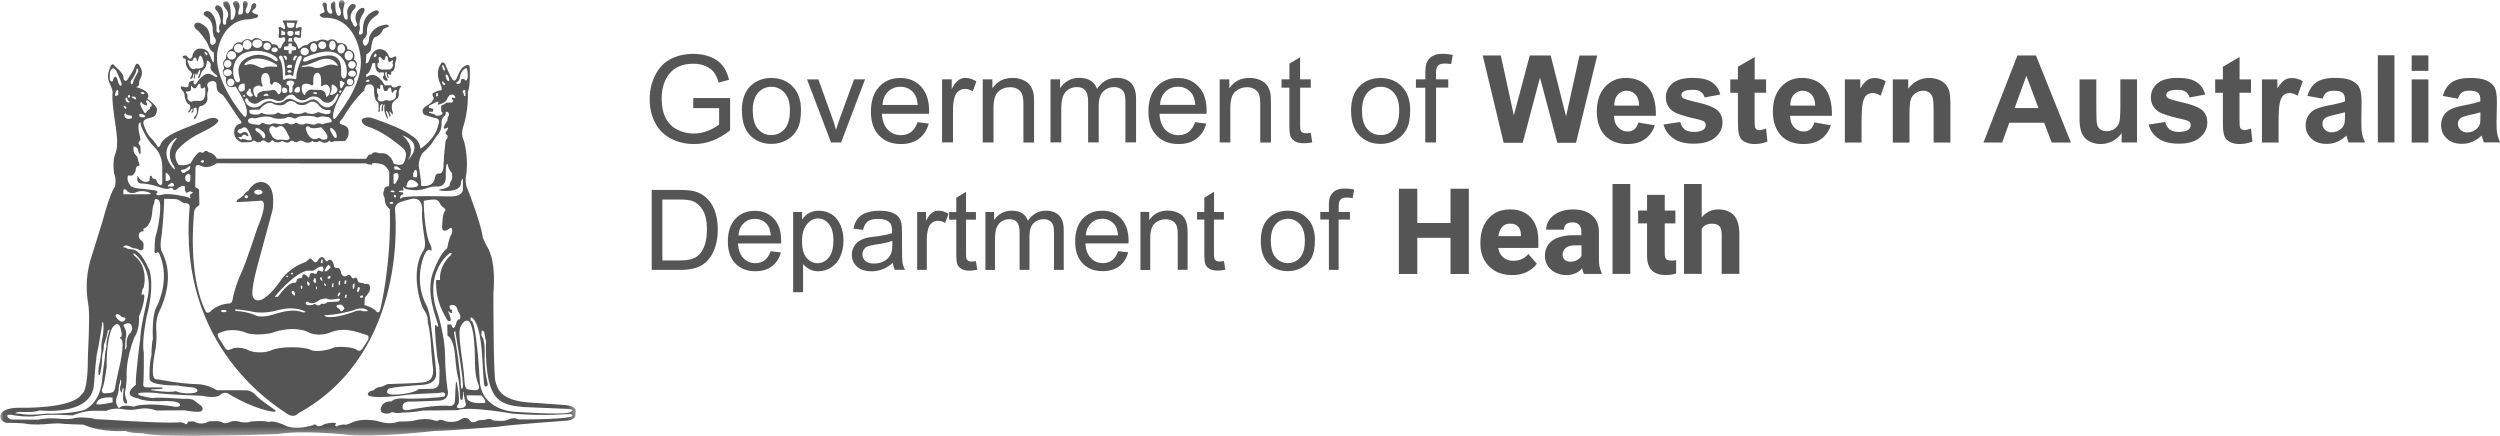 <?xml version="1.0" encoding="UTF-8"?>
<svg id="Layer_2" data-name="Layer 2" xmlns="http://www.w3.org/2000/svg" xmlns:xlink="http://www.w3.org/1999/xlink" viewBox="0 0 354.6 61.83">
  <defs>
    <style>
      .cls-1 {
        mask: url(#mask);
      }

      .cls-2, .cls-3 {
        fill-rule: evenodd;
      }

      .cls-2, .cls-3, .cls-4 {
        stroke-width: 0px;
      }

      .cls-2, .cls-4 {
        fill: #555;
      }

      .cls-3 {
        fill: #fff;
      }

      .cls-5 {
        mask: url(#mask-1);
      }
    </style>
    <mask id="mask" x=".06" y="0" width="81.61" height="61.71" maskUnits="userSpaceOnUse">
      <g id="b">
        <path id="a" class="cls-3" d="m.06,61.71h81.61V.04H.06v61.67Z"/>
      </g>
    </mask>
    <mask id="mask-1" x="0" y=".04" width="81.67" height="61.79" maskUnits="userSpaceOnUse">
      <g id="b-2" data-name="b">
        <path id="a-2" data-name="a" class="cls-3" d="m.06,61.71h81.61V.04H.06v61.67Z"/>
      </g>
    </mask>
  </defs>
  <g id="Health">
    <g>
      <g>
        <g class="cls-1">
          <path class="cls-2" d="m26.54,12.96c.31-.02.55.08.54-.46-.02-.54.06-.28.11-.28,0,0,.44.69.77.02.33-.67.51-.28.49-.02,0,.28.11.42.33.29.24-.14.33-.24.33.1s.18,1.76-.84,1.71c-1.02-.07-.98.08-.98.08,0,0-.44.22-.73-.5,0,0,.16-.45-.13-.67,0,0-.2-.24.11-.27Zm2.64-5.23s-.41-.46-.03-.38c0,0,.33.18.26.41-.08.24-.24-.03-.24-.03h.02Zm-1.41,1.98c-.81.41-1.04-.73-1.04-.73,0,0-.37-.6.11-.39.49.21.54-.13.54-.13.27-.71.52-.02.52-.02,0,0,.03.7.26-.15.24-.85.63-.16.73.73s-1.11.68-1.11.68h0Zm7.33,8.6s.69,1.19.59,1.44c0,0,.11.21-.57.14,0,0-.62-.28-.81-.16,0,0-.13.2-.23-.03,0,0-.55-.21-.08-.28,0,0,.22.11.33-.12,0,0,.24-.38.53-.13,0,0,.46.38.34-.06,0,0-.13-.41-.49-.38,0,0-.28-.02-.41.15,0,0-.24.2-.59-.15,0,0-.13-.37.57-.5,0,0,.45-.46.81.1Zm-.27-4.28c.19-.34.41.2.41.2,0,0,.68.88,1.52.27.85-.63,1.69-.59,2.32-.28.63.3,1.17-.11,1.26-.21.1-.1.94-1.19,1.65-.16,0,0,.85.83,1.81.02,0,0,1.02-.65,1.95.46,0,0,.89.69,1.58-.23l.49-.76s.26-.21.16.23-1.07,2.7-2.67,1.09c0,0-.49-.88-1.41-.44s-1.3.46-2.03.06-1.15-.34-1.54.04c-.41.38-1.33.34-1.71.11-.35-.23-1.19.06-1.45.34-.24.29-1.14.87-2.1.08,0,0-.46-.49-.27-.85l.02.02Zm-.24-.31c-.26-.08.04-.33.04-.33.12.16.24.41-.03.33h0Zm-.73-.98c-.24-.57.41-1.03.84-.85l.03.85s-.61.57-.86,0h0Zm-.33-1.11c-.65-.54-.91-3.45,1.32-4.19,2.22-.73,4.42.45,4.52.98.1.5-.42.16-.42.16,0,0-1.54-1.34-3.5-.57-1.95.76-1.71,2.18-1.46,3.02s-.45.61-.45.61h0Zm-.8.61c-.28,0-.51-.24-.51-.55s.22-.54.5-.54.52.24.52.54-.24.55-.52.55h0Zm-1.03-1.93c0-.27.26-.49.59-.49s.59.22.59.49-.27.49-.59.49-.59-.23-.59-.49h0Zm.08-1.26c0-.3.23-.54.52-.54s.52.24.52.54-.24.54-.53.54c-.3,0-.54-.24-.54-.54h.02Zm1.06-1.8c.36,0,.65.27.65.6s-.29.6-.65.6c-.33,0-.62-.27-.62-.6s.28-.6.62-.6Zm.98-1.04c.36,0,.65.28.65.63s-.29.63-.65.63-.63-.28-.63-.63.29-.63.65-.63h-.02Zm1.24-.54c.35,0,.63.31.63.68s-.28.68-.63.68-.63-.29-.63-.67.28-.68.63-.68h0Zm1.44-.08c.39,0,.71.27.71.6s-.33.6-.71.6-.71-.26-.71-.59.33-.6.71-.6h0Zm1.38.46c.29,0,.53.24.53.52,0,.29-.24.52-.53.52s-.53-.23-.53-.52.24-.52.53-.52Zm1.09.68c.24,0,.43.15.43.33,0,.2-.2.34-.44.34s-.46-.15-.46-.33c0-.2.2-.34.45-.34h.02Zm-3.94,2.44s-.49.22-.31-.11c0,0,1.06-1.59,3.98-.2,0,0,1.58.79-.19.57,0,0-.71-.03-1.03.15-.33.16-.61-.02-.86-.14-.24-.11-.88-.49-1.59-.27h0Zm.75,4.17c.28.24-.24.5-.46.31-.21-.2-.65-.29-.08-.86,0,0,.11-.43.33-.11,0,0-.07.41.22.65h0Zm2.28.24l-.63.02c-.2-.13.31-.41.51-.27.22.14.12.24.12.24h0Zm1.76-1.54c.15.16.12.93-.05,1.14-.16.2-.23.28-.38.06-.15-.22-.36-.6-.85-.46-.49.13-1.06.11-1.06.11,0,0-.98.11-.98.65s-.39.02-.39.02c0,0-.5-.98.13-1.3.63-.31.83.03.83.03,0,0,.36.04.07-.43,0,0-.38-1.3.42-1.49.81-.2.73,1.37.73,1.37,0,0,.2.57.43.08s.93.05,1.08.23h0Zm.91.96s-.06.16-.38.19c0,0-.34.08-.34-.36s.24-.42.24-.42c0,0,.63.02.49.59h0Zm.76-.65c.03.16-.02.68-.02.68,0,0-.34.3-.44.02-.08-.29,0-.69,0-.69,0,0-.08-.33-.3-.34-.21-.02-.02-.45-.02-.45,0,0,.52-.33.91-.02,0,0,.23.11.08.38-.16.27-.24.23-.2.41h-.02Zm1.06.3c0,.37-.11.52-.41.49-.31-.04-.49-.11-.35-.43,0,0,.1-.2.31-.33.21-.14.44-.11.44.26h0Zm-2.96-4.63s.16-.27.41-.06c.23.21.51,1.67.44,2.52,0,0-.04.35.27.2,0,0,.45-.24.7.05,0,0,.16.16.19-.08.03-.22.37-2.36.78-2.64,0,0,.52-.39.41.26,0,0-.83,1.9-.75,2.68,0,0,.05.24-.16.27,0,0-1.22-.2-1.38.02,0,0-.24.21-.34-.02-.08-.23.07-2.22-.55-2.93,0,0-.08-.2,0-.28h0Zm.81-.12s.41.08.28.52c0,0-.15.28-.23-.08,0,0-.08-.14-.16-.2,0,0-.2-.27.12-.24h0Zm.89,2.36c-.16.1-.42.02-.46-.03-.03-.06-.19-.14.04-.24.23-.12.38,0,.38,0,0,0,.19.19.03.28h0Zm-.35-.63s-.54-.02-.02-.42l.36-.02s.11.02.13.12c.02.08-.02.3-.02.3l-.42.02h-.02Zm-.65-3.01l.63-.07v-.36l.44-.04.05.37.55.16.04.41-.63.08-.02.44h-.41v-.49l-.65-.05v-.46h0Zm1.2-.72h-.63l.11-.49h.41l.11.49Zm-.12-.81h-.38l-.21-.2-.02-.33.19-.16h.51l.16.2v.23l-.24.27h0Zm-.61-1.87l1,.02v.45l-.2.24-.6.03-.25-.27-.03-.49h.1v.02Zm1.28,4.93c-.14,0-.16.34-.16.34-.3.24-.3-.08-.3-.08.02-.47.41-.53.41-.53.28.1.05.27.05.27h0Zm1.17-1.38c.33,0,.59.24.59.54s-.26.54-.59.54-.59-.24-.59-.54.26-.54.59-.54h0Zm1.28-.67c.27,0,.49.28.49.63s-.22.63-.49.63-.49-.27-.49-.62.21-.63.49-.63h0Zm.46,7.23l-.51-.05c-.08-.28.39-.23.46-.16.08.08.06.2.06.2h0Zm-1-.62s-.6.3-.65.65c-.03.34-.37-.18-.37-.18,0,0-.69-1.67.94-1.24,0,0,.49.37.57-.02v-.33s-.11-1.07.46-1.24c.57-.16.67.68.65,1.33-.02.65-.04.65.37.38.41-.24.98.22.89.87-.08.65-.45.79-.45.79,0,0-.12.08-.16-.3-.04-.38-.39-.62-.63-.65l-1.63-.06h0Zm3.56-3.47c-.67-.24-1.42.13-1.48.15-.06.03-1.03.43-1.57.16s-1.28,0-1.54-.06c-.28-.06-.05-.16-.05-.16.46.03,1.98-.62,1.98-.62,2.19-1.06,2.97.42,2.97.42,0,0,.36.33-.31.11Zm-.49,3.11s-.07-.67.5-.18c.57.5.31.81.08,1.02-.23.21-1,.54-.73,0,.27-.54.14-.84.14-.84h0Zm.87-4.68c1.58,1.03,1.37,2.93,1.17,3.27-.2.35-.57.21-.65-.23-.11-.44.29-2.03-.87-2.67-1.17-.63-3.98.62-3.98.62,0,0-.93.34-.43-.45,0,0,3.19-1.59,4.76-.55h0Zm-2.19-1.79c.33,0,.57.24.57.54s-.24.54-.57.54c-.3,0-.55-.24-.55-.54s.24-.54.57-.54h-.02Zm1.46-.1c.24,0,.46.3.46.65,0,.37-.21.67-.47.67s-.46-.29-.46-.65.2-.67.46-.67h0Zm1.25.49c.29,0,.53.29.53.65s-.24.67-.54.67-.54-.3-.54-.65c0-.37.24-.67.53-.67h.02Zm1.06.95c.33,0,.59.31.59.68s-.26.67-.59.67-.59-.3-.59-.67.26-.69.59-.69v.02Zm.98,1.98c0,.29-.24.53-.53.53s-.53-.24-.53-.53.24-.53.53-.53.53.24.53.53Zm.05,1.25c0,.24-.24.43-.55.43s-.55-.19-.55-.43.24-.44.55-.44.55.2.55.44Zm-.85,1.63c-.24,0-.46-.2-.46-.46s.2-.45.46-.45.46.21.46.46-.22.46-.47.46h0Zm-.99.08c-.24.67-.42.2-.42.2l-.04-.73c.14-.36.44-.02.44-.02.52.08.02.54.02.54h0Zm-.41,1.01c-.06.02-.11.06-.13-.16-.02-.24.28-.18.28-.18.11.3-.11.33-.16.34h0Zm-.49,6.11c.07.37-.24.33-.39.14-.16-.2-.5-.85-.5-.85,0,0-.19-.7.28-.33.49.39.57.68.62,1.04h0Zm-12.35-3.7l1.4-.04s1.06-1.46,2.07-.75c0,0,1.09.41,1.63-.11.54-.51,1.11-.44,1.61.06,0,0,.81.47,1.61-.12.81-.59,1.42.23,1.42.23,0,0,.49.77,1.32.77,0,0,.6-.2.39.37,0,0-.11.42-1.38.03,0,0-.27-.23-.63,0-.37.24-1.28.1-1.38-.03-.08-.14-.38-.06-.55.06-.16.11-1.09.19-1.4,0-.31-.2-.45,0-.54.04-.1.03-.89.28-1.38-.07,0,0-.16-.15-.38.07-.21.2-1.58.23-1.95-.02,0,0-.16-.16-.39.06-.24.2-1.27.15-1.42-.07-.16-.21-.04-.49-.04-.49v.02Zm10.83,1.87s-.55.24-.65.15c-.1-.08-.54-.2-.78,0-.24.18-.77,0-.77,0,0,0-.65-.16-.87,0-.24.14-.79,0-.79,0,0,0-.33-.3-.57-.11-.24.19-.7.16-.76.1-.06-.08-.41-.24-.76-.05-.37.19-.91.02-.91.02,0,0-.55-.16-.85.02-.28.18-.93,0-.96-.03-.02-.04-.36-.24-.57,0-.21.24-.2.16-1.02.08-.81-.08-.81-.45-.81-.45.02-.54.73-.45.73-.45.03.11.57.02.63-.02.06-.03,1.32-.38,2.11-.03.78.34,1.85.08,1.85.08.41-.35,1.11-.02,1.11-.02.24.21.57-.08.57-.08.52-.38,2.58-.19,2.6-.08.05.12.37.07.37.07.63-.27,1.11-.06,1.11-.06l.41.03c.81.65.13.75.13.75l-.55.08h-.02Zm.16,2.19c0,.2-.79.21-.87.08-.08-.14-.38-.21-.41-.12-.02.1-.33.12-.33.12-.99.16-1.34-1.22-1.34-1.22-.27-.6.27-.73.52-.43.24.28,1.59-.02,1.59-.02,1.19,1.25.84,1.41.84,1.59h0Zm-5.64.24s-.98-.15-1.34-.03c0,0-.71-.07-.96-.81,0,0-.57-.65-.04-1.09,0,0,.24-.18.49.03.26.21.43.06.43.06,0,0,.49-.38.87,0,.38.39.71,1.19.71,1.19,0,0,.42.49-.16.63v.02Zm-3.58-.5c-.36-.57-.89-.81-.89-.81,0,0-.34-.67.49-.29,0,0,.89.47.85,1.06,0,0-.11.62-.46.06h0Zm3.21-14.44l-.5.05.02-.7.54.27-.04.38h0Zm1.44-.44l.67-.16-.02.68-.65-.14v-.38Zm10.57,6.91s.19.28-.57.16c0,0,.39-.49.57-.16Zm.65-3.55c.08-.16.21-.39.33-.16,0,0,.16.28-.27.41,0,0-.16-.1-.06-.24Zm.54,1.07c.13,0,.16-.08.16-.16,0-.11-.05-.41-.05-.41,0-.65.49,0,.49,0,.37.41.43-.08.43-.08.06-.49.28-.33.28-.33.14.11.14.57.14.57.08.46.42.16.42.16.34-.33.28.08.28.08-.16.18,0,.37,0,.37.02.59-.44.72-.44.72l-1.15.02c-.84-.16-.57-.93-.57-.93h0Zm.16,3.68s.2.19.18-.31c-.02-.49.35-.27.38-.1.04.16.06.71.31.71s.38-.06.44-.28c.06-.23.39-.38.44.08.08.46.08.63.3.28.21-.35.61-.27.46-.02,0,0-.14.28-.1.73,0,0-.04.53-.98.59,0,0-.5-.21-.81.06,0,0-.86.24-.81-.51,0,0,.28-.3-.05-.63,0,0-.16-1.07.24-.61h0Zm-27.51,1.26c.06.45.42.86.42.86,0,0,.31.08.33.34.02.24-.1.54-.23.67-.14.14-.1.2.02.2s.24-.16.29-.33c.03-.16.23-.2.23-.2,0,0,.08.21-.08.37-.15.15-.03.22-.03.22.33-.11.24-.41.28-.59.05-.19.41-.13.41-.13,0,0,.02.13.04.59.02.46-.41.68-.41.85s0,.21.18.08c.2-.14.46-.89.46-1.22s.21-.51.21-.51c1.07-.16,1.07-1.06,1.07-1.06,0,0-.1-.61.03-.96.14-.34.08-.51-.02-.75-.1-.23,0-.42,0-.42.2-.46,1.32-.65,1.28.27-.04.93.55,1.1.86,1.32.31.23,2.17,3.25,2.52,3.61.34.36-.04.49-.04.49-.85.11-.85,1.14-.85,1.14,0,1.22,1.08,1.48,1.08,1.48l1.34-.04s.31-.35.57-.14c.41.33.81.08.81.08,0,0,.28-.38.69-.02.41.37.76-.02.76-.02,0,0,.08-.33.37-.02.28.3.92.11,1,.06s.23-.16.41-.02c.16.14.65.27.88.02.23-.24.49-.08.49-.08,0,0,.37.33.68.06.3-.27.71-.03.71-.03.63.41,1.14.08,1.14.08,0,0,.11-.24.26-.07.16.16.63.16.75.02s.34,0,.34,0c.72.42,1.11-.02,1.11-.02.08-.16.16-.04.16-.04.33.29.59.02.59.02l1.57-.02s.49-.38.54-1.14c.02-.78-.33-1.02-1.01-1.22-.67-.19.1-.79.1-.79,1.67-2.87,3.14-4.04,3.14-4.04,0,0-.03-.81.62-.86.65-.04.73.54.73.54.02,2.3.61,1.72.65,2.22.03.49.02.73-.02.99-.04.27.23.14.2,0-.02-.13.02-.31.02-.57,0-.28.49-.57.38-.33-.11.23-.14.41-.14.8s.2.04.2.04v-.59c.16-.44.24-.16.24-.16-.08.11-.08.57-.02.95.08.37.31.85.31.85.1.16.16.15.16.15.07-.16-.22-.81-.22-.81-.15-.43.07-.26.07-.26.27.2.35.73.35.73.33.12.1-.37.1-.37-.26-.71.14-.16.14-.16.16.35.22.26.22.26.1-.16-.03-.5-.03-.5-.2-.73.03-1.06.03-1.14,0-.11.57-.57.57-.57,0,0,.33-.15.3-.61-.04-.46.13-.85.13-.85.54-.63-.21-.38-.21-.38-.71.55-1-.1-1-.1l-.89.02c-1.41-2.46-2.64-1.12-2.64-1.12v-.46c.59-.1.86-1.5.86-1.5.26-.22.43,0,.43,0-.06,1.2.62,1.28.62,1.28,0,0,.59-.14.6.02.02.15.04.3-.1.53-.13.24.16.57.42.59.27.02.27-.13.11-.33-.15-.19-.23-.46-.27-.65-.03-.19.27-.41.24-.16-.05.22.05.57.14.68.1.11.14.13.14-.02,0-.16-.12-.35-.12-.35-.04-.16.16-.11.16-.11.14.23.2.1.2.1.16,0,.11-.43.11-.43.57-.08.54-.94.54-.94,0,0,0-.28.15-.75.16-.46-.08-.59-.33-.41-.26.18-.54.2-.65-.05-.1-.26-.43-1.1-1.38-1.06-.94.06-1.27,1.08-1.46,1.59-.16.51-.47.41-.47.41l.08-1.25c.59-.36.68-.69.68-.87s.18-1.53.62-1.61c.43-.08,1.02-.76,1.02-.98,0-.2.81-.46.81-.46,0,0,.33-.52-.94-.19-1.25.33-1.82,1.41-1.82,1.97s-.33.84-.51.91c-.18.08-.61-.61-.18-.99.45-.38.42-.95.42-.95-.11-1.56,1.17-2.24,1.43-2.42.24-.18.24-.41.24-.41-.11-.41-.55-.21-.55-.21-1.92.73-1.71,2.7-1.71,3.06s-.77.57-.54-.06c.24-.61.06-.87.06-.87-.08-.99.63-1.87.63-1.87.33-.86-.36-.63-.36-.63-.98.51-.92,1.56-.72,1.97s.11.44.11.44c-.33.65-.63-.24-.63-.24-.81-1.2.31-2.11.31-2.11.41-.65-.3-.65-.3-.65-.5.05-.92.87-.76,1.5.15.65-.06.72-.06.72,0,0-.33.18-.49-.61-.16-.8.13-1.54.13-1.54.08-.81-.54-.6-.54-.6-.44.28-.16,1.07-.16,1.07.16.23.21.51.21.72s-.19.67-.52.31c-.33-.36-.28-1.51-.28-1.51,0,0,.02-.76-.44-.28s-.02,1.19-.02,1.19c0,0,.18.53-.28.41-.46-.13-.46-.81-.46-.81.13-.85-.38-.77-.38-.77-.5.15-.05.76-.05.76-.02.22.05.3.05.3.24.38-.28.46-.28.46-.87.28.16.65.16.65,4.51-.21,5.18,4.96,5.18,4.96.89,3.85-2.52,7.92-3.2,8.97-.69,1.04-.61-.11-.61-.11.18-1.76,1.87-4.09,1.87-4.09,1.46.08,1.14-.87,1.14-.87-.08-.31.14-.46.14-.46.57-.51.02-1.22.02-1.22.59-.81-.2-1.26-.2-1.26.41-1.4-.94-1.45-.94-1.45.02-1.07-1.38-.87-1.38-.87-.41-.72-1.06-.57-1.24-.41s-.36,0-.36,0c-.92-.31-1.3.18-1.3.18-.8-.26-1.41.51-1.41.51-.46-.08-.84.28-.84.28,0,0-.43.49-.49.05-.05-.43-.54-.94-.54-.94-.24-.69.45-.49.45-.49,0,0,.54.28.54-.15s.11-1.22.11-1.22c-.2-.16-.57-.06-.65.04-.11.11-.19,0-.19,0-.03-.45.24-.96.24-.96l-.02-.11h-2.07v.15c.2.28.33.69.33.92,0,.24-.22.14-.22.14-.62-.51-.72-.16-.72-.16,0,0,.16.41.02,1.03-.12.61.44.36.44.36.67-.31.46.51.46.51-.37.28-.55.89-.55.89-.2.28-.36.03-.36.03-.18-.65-.93-.46-.93-.46-.33-.76-1.32-.46-1.32-.46-.84-.89-1.42-.23-1.42-.23-.18.21-.36.02-.36.02-.68-.36-1.22.41-1.22.41-1.1-.28-1.28.85-1.28.85-1.06.33-.92,1.43-.92,1.43-.54.38-.44.81-.31,1.14.13.34-.06.39-.06.39-.33.67.41,1.15.41,1.15-.12.33-.02.76-.02.76.24.94,1.32.49,1.32.49,1.84,2.8,1.61,3.68,1.61,3.68,0,1.14-.57.38-.57.38,0,0-4.57-5.28-3.5-9.51,1.07-4.23,4.23-4.06,4.23-4.06.35.04.93-.19,1.14-.21.21-.02.62-.44-.1-.57-.7-.14-.33-.57-.33-.57.47-.16.47-.65.47-.65-.14-.63-.73-.16-.71.14.02.33-.28.91-.47,1.02-.2.11-.5-.28-.24-.73.24-.44.33-1.01-.15-1.06-.46-.03-.28.65-.3,1.3-.02.68-.14.57-.5.65s-.13-.62-.02-.98c.11-.37-.16-1.06-.59-.95-.44.11-.37.41-.11.92.24.51.16.95-.06,1.43-.22.47-.54.34-.49.19.06-.16,0-1.11-.02-1.34-.02-.23-.13-1.37-.81-1.14-.65.24.33,1.3.33,1.3.22.41.2.78,0,1.06-.18.29-.14.85-.14.85-.57.41-.46-.57-.46-.57.24-2.03-.62-2.11-.86-2.08-.24.04-.35.54-.06.71.28.18.81,1.46.51,1.95-.3.5-.02,1.04-.02,1.04-.19.45-.47-.02-.47-.02.1-2.23-1.02-3.17-1.63-2.78-.62.41.36.81.36.81.75.61.73,1.59.73,1.59-.02.67.16,1.14.16,1.14.43.41.24.88.24.88-.57.73-.77-.06-.77-.06.08-1.67-.57-2.16-.57-2.16,0,0-1.01-1-1.53-.52-.52.49.42,1.04.42,1.04,0,0,1.2,1.32,1.44,2.1.24.76.77.98.77.98v1.07c.02.96-.46-.49-.59-.75-.14-.24-.29-.88-1.32-.89-1.04-.02-1.14,1.12-1.14,1.12,0,0-.21.62-.59.16-.38-.46-.46-.29-.46-.29-.65.08-.13.46-.13.46,0,0,.3-.24.24.39-.06.63.46,1.24.46,1.24,0,0,.24.13.35.33.12.2.07.37-.03.54-.11.16-.26.37,0,.33.24-.04.26-.31.28-.52.02-.22.2-.24.16-.14,0,.1-.05.23-.07.44s.16.29.13.21c-.02-.08.08-.59.08-.59,0,0,.16-.41.16-.08s.16.1.16,0c0-.08.38-.93.37-.44-.02.5-.16.46-.24.77-.11.31-.11.37.08.24.16-.15.28-.63.28-.63.05-.15.08-.3.41-.61s.45-.92.42-1.14c-.02-.24.75.22.52.73-.23.52.89,1.28.89,1.28,0,0,.35.62-.7-.08-1.06-.68-2.17,1.18-2.17,1.18-.37.53-.46-.16-.44-.2,0-.04.33-.23-.24-.11-.55.12-.41.41-.46.67-.06.27-.31.29-.81.14-.53-.16-.24.42,0,.63.22.21.24.49.29.93h-.02Z"/>
        </g>
        <g class="cls-5">
          <path class="cls-2" d="m80.77,58.5c-1.1.41-7.97-.11-7.97-.11,0,0-4.61-.24-4.76-4.53,0,0-.46-8.82-1.3-8.37l.02-.47s1.38-.16,1.68,6.34c0,0,.16,2.99.26,3.27.1.28.46.26.49-.11l-.21-1.02c-.2-1.06-.28-2.21-.24-3.02.02-.81.07-2.28-.47-2.89l.06-.69s.35-.12.41.51c.04.65.2.87.2.87,0,0-.2,4.1.61,6.5.81,2.4,2.4,2.76,4.77,2.96l6.26.26s1.28.08.19.49h.02Zm.13.63c-1.68.41-7.36.36-7.36.36-.65-.38-1.43,0-1.43,0-.49.38-2.24.13-2.24.13-.31-.41-1.06-.08-1.06-.08l-.98.08s-.81.62-1.22-.02c-.39-.63-1.19-.16-1.19-.16-.8.63-2.16.33-2.16.33,0,0-.81-.36-.98-.18-.16.16-.57.08-.57.08-1.25-.49-2.86-.05-2.86-.05-.44.21-2.23.16-2.23.16-1.46.57-3.02-.05-3.02-.05-2.38-.51-3.7.2-3.78.24-.08.03-.63.33-.91.26-.29-.08-.89.13-.89.13-.41.29-.49-.06-.49-.06.31-.44-.1-.3-.1-.3-.16-.16-1.41.15-1.41.15-.63.45-1.07.27-1.07.27-.24-.41-.54-.12-.54-.12-2.28.72-3.66.18-3.66.18-2.11-1.02-2.6-.62-2.6-.62-.68-.26-2.6-.07-2.6-.07-.37.23-1.38.08-1.38.08-.69-.26-1.32-.11-1.32-.11-.93.47-1.3.16-1.3.16-.36-.3-1.91-.15-1.91-.15-1.22.68-2.11,0-2.11,0l-.89.02c-.04.42-.28.38-.28.38-.18-.16-.67-.28-.67-.28-1.59.19-7.92-.2-7.92-.2-1.2-.1-4.25-.24-4.25-.24-.57-.22-2.34-.33-2.97-.14-.63.2-1.69.11-1.69.11-2.29-.24-3.46.11-3.46.11l-3.8-.03c-.67-.22-.57-.61-.57-.61,0,0,.38-.16.87,0,0,0,2.06.37,3.52.08,1.46-.28,4.86-.05,4.86-.05,0,0,1.63-.65,2.76-.65h2.07s.81-.49,2.38-.23c0,0,.76.24,2.17-.03,1.41-.28,2.48.21,2.48.21l4.04-.02s1.25.24,1.97.21c.71-.02.76-.59.3-.92-.46-.33-1-.75-1-.75,0,0-.36-.24-1.38-.16,0,0-.18,0-1.22-.08-1.06-.08-3.01-.13-3.12-.05-.13.08-1.74-.31-1.74-.31-1.66-.69,2.1-.41,2.1-.41.87.2,6.58.41,6.58.41.21.05,1.98.41,2.56-.13s1.14-.18,1.14-.18c3.87,2.36,6.48,2.58,6.48,2.58.5-.06.08-.31.08-.31,0,0-2.21-1.49-2.68-2.08-.46-.59-1.3-.67-1.3-.67h-4.19c-1.28-.81-2.55-.85-2.55-.85-3.28-.1-5.15-.65-6.1-.71-.93-.06-.08-4.15-.08-4.15,0,0,.27-1.41.14-2.73s.28-2.42.28-2.42c2.71-5.47.59-8.45.43-8.97-.15-.51-.08-1.28-.08-1.28.41-2.63.49-6.05.49-6.05,0,0,1.3.05,1.64.05s1.17.59,1.17.59c.96-.15.79.65.79.65-1.73,19.89,12.49,28.23,13.66,29.1,1.18.87,1.74.05,1.74.05,15.9-8.68,13.74-28.89,13.74-28.89,0-.34.05-.61.37-.88.33-.28,2.05-.67,2.05-.67,1.76-.24,1.4,1.99,1.4,1.99-.03,1.32.35,3.58.35,3.58.28,1.38-.21,1.87-.21,1.87-1.84,2.99-.36,7.72.22,8.45.57.73.46,1.67.46,1.67.31,1,.45,3.01.45,3.01.04,1.04.23,2.93.23,2.93.38,2.28-.67,2.44-1.44,2.56-.77.11-4.65.21-4.89.23-.24.02-.67.37-1.15.41-.49.03-.93.49-.93.49-.76.07-.78.57-.78.57.23.78,5.35.08,5.35.08.28-.11,4.71-.29,4.71-.29.89-.18.76-.02.76-.02.31.2.08.49.08.49-.28.2-4.53.42-5.79.31-1.27-.11-1.76.42-1.76.42-.85-.08-1.27.46-1.27.46-.91,1.54.98,1.24.98,1.24,0,0,.26-.28.73-.11.45.16,1.18-.02,1.18-.02,1.26.03,2.88-.28,2.88-.28l4.88-.05c1.54-.63,7.78.49,7.78.49,5.66.43,7.79-.05,8.29.08.49.14,0,.37,0,.37v-.02Zm-78.16-.72s1.98.16,2.9-.2c0,0,7.38.89,7.69-3.68.31-4.58.55-4.94.55-4.94,0,0,.54-3.01.57-3.33.02-.33.04-.72.16-.57,0,0,.26.76-.2,2.84,0,0-.1.79-.02,1.19,0,0-.21,1.8-.38,2.28,0,0-.08.83-.04,1.11,0,0,.2.35.29-.36.1-.71.2-1.09.2-1.59s.04-.98.16-1.26c.11-.29.11-.96.11-.96,0,0,.38-1.04.46-1.5.08-.46.08-.57.23-.65,0,0,.24-.14.06.23,0,0-.46,1.3-.38,2.14,0,0-.24.93-.24,1.68,0,0-.29,1.98-.33,2.52-.05.53-.07,3.41-2.44,4.73,0,0-1.37.63-5.56.59,0,0-2.54.31-3.72,0,0,0-1.37,0-.04-.27h-.02Zm13.25-1.34s-2.14.46-2.32.24c0,0-.08-1.09,2.28-.93l.03.69h0Zm1.12-10.47c.38,1.33-.04,1.2-.04,1.2,0,0-.16.13.1.28,0,0,.55.06-.1,3.36,0,0-.65,2.84-.73,3.45-.08.62-.16.92-1.61.89,0,0-.49-.11-.19-.72.28-.62.59-3.01.59-3.01,0,0-.1-3.78.78-5.53,0,0,.81-1.28,1.2.06h0Zm0-1.81c.15.21.19.2.19.2.63-.03.47.35.47.35-.62.89-1.4-.54-1.4-.54.19-.57.75,0,.75,0h0Zm-.57-31.23s-.2.26-.2-.16.27-.63.27-.63c.13-.03.16.1.16.1v.59l-.24.11h.02Zm-.46-2.37c-.08.65-.41.27-.41.27-.2-.21-.07-1.2-.07-1.2.36-1.17.92-.21.98-.03.05.18.47,1.06.47,1.06.39.85.08.88.08.88-.36-.11-.5-.99-.5-.99-.28-.71-.55.02-.55.02Zm1.89,37.9c-.11.69-.24.41-.24.41l.08-1.43c.33-1.03-.26-1.79-.26-1.79-.11-.22.08-.28.08-.28.88-.44,1.03.21,1.03.21.28.54-.2,1.06-.2,1.06-.65.55-.49,1.82-.49,1.82Zm1.89-.77s-.69,5.2-.59,6.26c0,0-.96.67-.88,1.28,0,0,.11.49,1.14.63,0,0,.63.44,3.04.42,0,0,3.12-.24,2.97.61,0,0,0,.24-.81.16,0,0-3.13-.6-5.49-.11,0,0-.07.18-.54.06-.49-.11-1.34-.16-1.64.12s-.38-.14-.38-.14c0,0-.51-.52.02-1.65,0,0,.16-.46.16-1.14,0,0,0-.24.12-.41,0,0,.11-.91.2-.43,0,0,.08.28-.1.76-.16.49.1.96.16.96,0,0,.08-.18.15-.6,0,0,.12-.23.14.14,0,0-.16,1.36-.02,1.67.13.31.67.59.49-.06,0,0-.36-.75-.26-1.26,0,0,.23-1.08.23-2.13,0,0-.24-2.23,1.12-5.69,0,0,.72-.87.63-2.88,0,0,.73-1.71.75-2.84,0,0,.02-.59-.38-.16,0,0-.03-.8.28-1.08,0,0,.81-2.9-1.34-4.57,0,0-.37-.49.12-.21,0,0,2.8,2.16,1.71,6.56,0,0-1.06,4.37-.96,5.69l-.02.02Zm-1.52-13.4s.43.29.65.29c.24,0,.59.13.59.13.49.41.76-.08.76-.08,0,0,0-.33.02-.63,0-.31-.34-.55-.34-.55,0,0-.34-.14-.34-.72s.71-.57.71-.57c-.13-.37.02-.37.02-.37,1.02-.38,1.17-2.15,1.17-2.15,0,0,.03-.86.19-1.19.16-.33.14-.57.14-.57.08-.54.55-.16.55-.16.63.36,0,3.92-.31,4.89-.3.98-.16,1.8-.23,2.26-.08.46.23.39.23.39.35-.3.46.14.46.14,1.36,3.09.23,6.32-.45,7.59-.67,1.28-.47,4.44-.47,4.44-.24.89-.2,2.34-.2,2.34-.38,1.34-.27,3.32-.27,3.32-.06,1.03,3.98.95,3.98.95.31.13,2.31.3,2.31.3,0,0,.81.31.39.62-.42.3-2.07.24-2.6.02-.5-.23-.68-.06-.68-.06-1.19.1-2.8-.16-2.8-.16-.59-.03-.34-.15-.34-.15l1.44-.08c.33-.2.03-.2.03-.2l-2.11-.02c-.65.02-.52-.49-.52-.49.11-.91.08-4.44.08-4.44-.35-1.54.41-5.15.41-5.15,1.16-4.43.41-6.46.41-6.46-1.14-2.78-2.15-3.01-2.39-3.01s-.79-.13-.79-.13c0,0-.16-.15-.36-.15s-.2-.08-.2-.08c.28-.42.85-.1.85-.1h0Zm-.22-7.72c.54.33,1.11.11,1.11.11.49-.28,1.33-.24,1.85-.04.52.2.16.28.16.28h-3.74v-.62c.28-.29.61.24.61.24v.02Zm-.19-11.99s-.03.3-.16.22-.26-.39-.26-.39c.05-.16.43.16.43.16h0Zm.14-1.3s-.08.26.21.41c0,0,.33.19-.11.23,0,0-.44-.14-.37-.63,0,0,.16-.15.26,0h0Zm.22-.44c.08,0,.16.08.16.2,0,.1-.08.19-.16.19-.1,0-.16-.08-.16-.19s.07-.19.16-.19h0Zm.41-2.19s.7-.98.65-1.43c0,0,.14-.35.24.06,0,0,.1.18-.14.53,0,0-.57.96-.57,1.25,0,0-.08.37-.3.23,0,0-.15-.33.11-.65v.02Zm-.08,2.45s.57-.16.68.22c.13.36-.62-.11-.68-.23h0Zm.08,2.7v.35c-1.08.33-1.08-.52-1.08-.52,0,0,.23-.37.2-.16-.02.22.89.33.89.33h0Zm.98,5.16c.06.33.27.22.27.22l-.04-1.07c-.16-.13-.38-.49-.13-.73.24-.24.16-.08-.07-1.32-.23-1.22.14-1.32.14-1.32.16-.04.11.33.11.33,0,0,.68,1.99,1.91,3.13,1.22,1.14,1.14,2.84,1.14,2.84v2.36c-.11.43-.6.15-.76-.33-.16-.46-.59-.36-.59-.36-.2-.65-.41-.33-.41-.33.03.65-.12.68-.12.68-1.06.49-1.63-.79-1.63-.79l-.02.61c-.02.45.54.52.54.52,1.14-.02,2.54.5,3.07.67.54.16.88.07.88.07.21-.28.54-.02.54-.02,0,0,.14.49.69-.02.57-.49,1-.34,1-.34,0,0,.02.37.04.49.02.11.11.67.44.38s.71.08.71.08c0,0-.63.23-.42.59s-.13.11-.13.11c-.1-.08-2.86-.72-3.78-.44-.91.27-.91-.12-.91-.12.55-.34-.21-.49-.21-.49l-1.63-.2c-1.44-.06-1.77-.41-1.77-.41-.73-.93-.36-1.49-.36-1.49l.51.02c.21.02.54-.62.54-.62-.02-.65.34-.79.34-.79.44.21.06-.63.06-.63-.15-.94-.39-.76-.59-1.17-.19-.42-.1-.94-.1-.94.62.08.65.49.72.81h.02Zm.1-5.41c.19-.12.59.08.59.08.28.16.21.34.21.34-1.07.19-.8-.42-.8-.42Zm.33-1.63c.05.16.37.3.37.3.37.21.39.07.37-.11-.02-.16-.16-.41-.16-.41.2-.31.6.24.6.24.33.16.19.54.19.54-.34-.02-.21.34-.21.34-.15.06-.41.31-.41.31-.2.45-.41.19-.41.19,0,0-.51-.85-.55-1.14-.06-.29.18-.46.22-.29v.02Zm.16-1.5c.15,0,.24.28.24.28-.54.1-.57-.24-.57-.24,0,0,.16-.03.33-.03Zm3.23,11.48c.2-.13.86.71.59.96-.27.24-.59.16-.59.16v-1.12Zm1.07,1.92h-.76c.02-.34.16-.16.35-.41.2-.24.44,0,.44,0,.2.27-.02.41-.02.41h0Zm.37-6.88s.27-.08.03.2c-.24.29-1.54,1.84-.46,3.56,0,0,.37.51.29.7,0-.02-.11-.02-.35-.3-.23-.29-2.05-2.4.49-4.16h0Zm2.07,5.34l-.02.59s0,.24-.21.33c0,0-.51-.08-.51-.49,0-.43.08-.47.19-.54,0,0,.31-.27.38-.08,0,0,.18.06.18.2Zm-1.19-.86s.37.08.85-.34c.49-.41.27.16.27.24,0,.11-.57.39-.57.39,0,0-.31.41-.57.08-.28-.33.02-.37.02-.37h0Zm9.35,3.86c0,.12-.11.22-.24.22-.13,0-.24-.1-.24-.22s.11-.23.24-.23c.14,0,.24.11.24.23Zm2.06-.65c0,.18-.26.34-.59.34s-.59-.16-.59-.35.27-.35.59-.35.59.16.59.36h0Zm2.19,16.74c2.32-.65,3.7.11,3.7.11.54.2-.13.2-.13.2-1.26-.49-2.52-.23-4.28.31-1.76.54-2.5.1-2.5.1-1.38-.61-2.79-.61-2.79-.61-.2-.29.08-.22.08-.22.57,0,1.97.24,1.97.24,0,0,1.61.53,3.93-.14h.02Zm2.44-2.24c-.02.2-.16.16-.16.16l-.3-.33c-.16-.46.24-.33.24-.33,0,0,.24.29.22.49Zm1.03-1.02c0,.13-.06.24-.12.24-.08,0-.12-.11-.12-.24s.05-.24.12-.24c.07,0,.12.11.12.24Zm2.68-1.46l.2.55s-.16.04-.33-.2c-.15-.23.14-.37.14-.37h0Zm-.68,1.33s.08.11.08.23c0,.11-.03.21-.08.21-.04,0-.08-.1-.08-.21,0-.12.04-.22.08-.22h0Zm-.31-.53c-.28-.28-.02-.5-.02-.5.1-.42.28.04.28.35s-.27.16-.27.16h0Zm-1.03,0c-.04-.42.37.11.37.11,0,0,.06.28-.14.33-.19.03-.23-.45-.23-.45h0Zm5.2,3.8s-.36.62-.59-.05c0,0-.69-.33-.33-.54,0,0,.57-.28.86.16.31.43.06.43.06.43h0Zm2.36-1.87s.3-.24.37-.04c.08.21-.05.24-.05.24,0,0-.5.12-.33-.2h0Zm-.49-.67s.16-.73.23-.61c0,0,.19-.02.19.16,0,0-.12.47-.24.52,0,0-.16,0-.16-.08h0Zm-.51-1.08s.2-.14.19,0c0,0,0,.54-.11.7,0,0-.15.02-.15-.05,0-.07-.05-.7.06-.65h0Zm.1,3.71s1.3-.59,1.98.11c0,0-.08.12-.73.05,0,0-.46-.24-1.15.05,0,0-2.89,1.12-4.09.72,0,0-.49-.18.02-.2,0,0,1.46,0,3.96-.71h.02Zm-1.02-2.06s-.05.37-.14.37c0,0-.16-.05-.16-.11,0,0,.08-.36.14-.36,0,0,.14-.11.16.08v.02Zm-.24-1.61c-.16,0-.06-.42-.06-.42l.1-.19.15.19s-.02.42-.19.42Zm-.88-.38s.18-.23.18-.02c0,.2-.05.51-.05.51,0,0-.12.16-.16-.02-.04-.19.02-.49.02-.49h0Zm.08,1.56c.2-.02.11.16.11.16l-.21.41-.16-.08s.08-.47.27-.49h0Zm-1.07-.81c-.02-.16.07-.47.07-.47,0,0,.16-.15.16,0,0,.16-.04.53-.04.53,0,0-.16.08-.19-.07h0Zm-.63,1.71c.43.24,1.3,0,1.3,0,.98-.1.2.39.2.39l-1.54.08c-.16.33-.88.23-.88.23-.13.38-.65.18-.65.18-.22-.31-.5-.02-.5-.02-1.2.2-1.02-.31-1.02-.31.13-.28.44-.05.44-.05.67.43,1.5-.33,1.5-.33.77-.34,1.15-.16,1.15-.16h0Zm-.19-1.93c.05.08-.16.08-.16.08l-.16-.24.08-.14s.2.2.24.29h0Zm.22-.93s-.08-.13.08-.28c.16-.15.24-.12.24-.12,0,0,.33.49-.33.41Zm.33-1.5s-.71.84-.76.31c0,0,.59-1.19.69-.61,0,0,.28.12.08.3h0Zm-1.32-.81c.02-.22.16-.6.28-.33v.41s-.3.12-.28-.08Zm-4.23,1.59c0-.08.08-.12.16-.12s.16.05.16.12c0,.07-.08.12-.16.12s-.16-.06-.16-.12Zm-.65.41c0-.07.05-.11.12-.11.08,0,.14.04.14.11,0,.06-.07.11-.14.11-.08,0-.13-.04-.13-.1h0Zm2.9-.81h.94s.93-.77,1.32-.57c0,0,.28.44-.06.73,0,0-.43-.29-.59-.16-.16.12-.23.43-.23.43,0,0-.18.06-.36-.05,0,0-.55-.24-.63.33-.08.6-.38-.02-.38-.02,0,0-.76-.51-.63.2,0,0,0,.11-.31.18,0,0-.52-.08-.54.49,0,0-.06.15-.31.16,0,0-.69-.27-2.32,1.98h-.45s2.54-3.19,4.55-3.71h0Zm-12.17,5.72c0-.08.18-.16.41-.16.21,0,.39.08.39.16s-.18.16-.41.16c-.21,0-.39-.08-.39-.16Zm3.23,2.93c1.32.73,3.88.2,3.88.2,3.17-1.17,5.15-.2,5.15-.2,0,0,1.32.89,3.4.05,2.07-.85,4.37.28,4.93.39.57.1.28.72.28.72l-.81,1.25c-.37.54-.77.18-.77.18-.57-.49-2.97-.54-3.38-.31-.41.23-2.37.73-3.22.28-.85-.46-4.29-.51-5.49.05-1.2.57-2.99.26-3.33,0-.33-.24-1.76-.53-2.39-.16-.65.35-.85-.08-.85-.08l-.98-1.54c-.33-.63.2-.68.2-.68,1.63-.77,3.37-.13,3.37-.13h.02Zm-6.34-20.12c-.06-.23-.54-.38-.54-.38l.04-2.86c.16-.54.76-.16.76-.16,1.17.52,2.24-.37,2.24-.37l21.19.02c.24.18.87.18.87.18v-.2c.57-.12,1.32.13,1.32.13.54.02,1.1,1.02,1.1,1.02l-.02,2.09c-.86.05-.69.61-.69.61-.33.46.06,1.07.06,1.07,0,1.2.73,1.56.73,1.56.24,7.45-1.22,13.82-1.38,14.33-.15.51-.46.28-.46.28-.42-.63-1.76-.99-1.76-.99l.06-1.06c.46-.43.7-.98.7-.98.24-1.3-.69-.91-.69-.91-.2-.16-.33-.18-.63-.2s-.38-.28-.38-.28c-.13-.63-.41-.41-.41-.41-.31.23-.51-.16-.51-.16-.24-.55-.69-.11-.69-.11-.54.24-.73-.35-.73-.35-.19-.98-.57-.79-.57-.79-.57.05-.49-.46-.49-.46-.33-1.09-.81-.61-.81-.61-.24.36-.49-.2-.49-.2-.49-.76-1,.26-1,.26,0,0-.26.43-.62.02-.36-.41-.49-.46-.73-.15-.26.29-.54.37-.54.37,0,0-2.06.61-3.41,2.63-1.36,2.02-2.58,2.6-2.58,2.6,0,0-.94.49-1.3-.38s.69-4.55.69-4.55l2.1-7.76s.54-3.15-.98-3.82c-1.51-.65-2.45,1.08-2.45,1.08,0,0-.43.24-.59.52-.15.28-.59.54-.59.54-.68.33-.46.57-.46.57.36,0,3.55-.21,3.55-.21.93.38-.62,3.84-.62,3.84,0,0-1.71,5.24-2.33,6.49-.61,1.25-1.12,3.07-1.19,3.66-.08.59-.44.59-.44.59-1.79.08-2.71,1.14-2.71,1.14-.49.41-.67-.02-.67-.02-2.68-5.32-1.63-14.22-1.63-14.22.08-.47.73-.85.73-.85l-.04-2.15-.02.02Zm.73-4.03s-.1.2-.23.19c-.14-.02-.28-.21-.28-.21,0,0,.38-.38.51.02h0Zm26.39,5.77c.39-.11.45.16.45.16,0,0-.16.16-.41.07s-.04-.24-.04-.24v.02Zm.14-1.63s.41-.11.46.15c0,0,.08.08-.14.08,0,0-.59,0-.33-.24v.02Zm.67.76c.02.21-.04.21-.12.23-.08.03-.26-.24-.13-.39,0,0,.24-.04.26.16h0Zm.33-3.05c.19.49-.23.94-.36,1.2-.12.24-.3.08-.3.08l-.02-1.3s.51-.47.69.02h-.02Zm-.15-1.14l.43.33.08.16-.89-.07-.06-.44.44.02h0Zm.87,3.15c-.11-.46.11-.12.2-.04.1.08,1.5.54,2.99.02,0,0,.79-.34,1.59-.28.8.06,1.27-.55,1.24-1.3,0,0-.04-1.25.1-1.8,0,0,.13-.33.19.06s.35.94.57,1.11c0,0,.15.69-.03.96-.16.27-.28.57-.28.76s-.57.52-1.22.59c0,0-.65.11-.02.2,0,0,2.7.37,2.84-1.01,0,0,0-.63.28-.65v1.5s.05,1.07-1.97.98c0,0-5.71-.16-6.67.16,0,0-.31.33-.27,0,0,0-.02-.26.37-.45,0,0,.23-.27-.1-.29,0,0-.71-.07-.38-.2.33-.14.69.13.57-.33h0Zm-.18-7.58c3.41,1.22.8,3.55.8,3.55,1.38-1.93-.8-3.55-.8-3.55Zm1.79,7.37c-.41.03-1.49.23-1.12-.35,0,0,.21-1.09,1.1-.55.88.53.46.85.03.89h0Zm.28-2.29c.16.57,0,.89,0,.89l-.49-.02v-.54s.33-.89.49-.34h0Zm.73-2.44s1.26-1.18,1.41-1.48c.16-.31.78-1.15.78-1.15.77-.78.6-1.89.6-1.89,0,0,.03-.61.37-.81.33-.22.23-.54.23-.54.21-.23.36,0,.36,0,.29.46-.08.63-.08.63,0,.8-.24.65-.5,1.3-.28.68.41.24.46.22.06-.02.11-.03.1.1-.02.13-.24.41-.24.41-.2.15-.08.43-.08.43,0,0,.23.02.24.33.02.31-.21.41-.21.41-.19.51-.36,3.5-.36,3.5,0,0,.08,1.35-.57,1.32-.63-.04-.65.61-.65.61-.23,1.51-1.97,1.14-1.97,1.14.1-.35-.33-2.86-.33-2.86,0-.89.44-1.63.44-1.63h0Zm1.93-5.49c-.15-.21-.89-.31-.89-.31-.18-.27.36-.16.41-.16.07-.03.18,0,.18-.28s-.23-.13-.53-.28c-.31-.15.06-.38.06-.38.28-.13.96-.49.96-.49.37-.07.2.22.2.22-.19.37.18.14.18.14.83-.2,1.02-.59,1.02-.59.1-.33.38-.67.38-.67.65-.38.83.21.83.21,0,0,.06.29-.24.14-.33-.15-.22.18-.22.18.44.21-.02.49-.02.49h-.72l-.78.47v.76c.67.54-.67.77-.83.57v-.02Zm.24-3.13s.02-.08.08.02c.06.1.1.43-.08.46-.2.04-.13-.13-.15-.28-.02-.16.14-.2.14-.2h0Zm.93-1.54c-.03.28.16,0,.21.24.04.24-.21.16-.21.16,0,0-.24-.15-.21-.41.04-.28.21,0,.21,0Zm0-2.34l.21.55s-.02.2-.13.13c-.11-.06-.21-.16-.29-.54-.08-.36.21-.15.21-.15Zm.5,1.32c.16.04.28.65.28.65.07.37-.24.14-.24.14-.16-.11-.27-.65-.27-.65-.02-.37.24-.15.24-.15h-.02Zm1.38.98s.36-.03.44-.78.98-1.51,1.01-1c0,0,.24,1.11-.05,1.5,0,0-.22.24-.31-.08,0,0-.41-.24-.54.16,0,0,.13.54-.54.49,0,0-.2-.12-.02-.28h0Zm.99,1.87c0-.28-.14-.33-.14-.33,0,0-.2-.43.33-.39l.03.79s-.21.2-.21-.08h0Zm-.16,41.45c-.24.67-.28-.39-.28-.39,0-1.41-.81-6.71-.93-7.18-.1-.46.16-.37.16-.37-.03.2,1.3,7.28,1.04,7.95h0Zm-3.8-2.45c.02-.26-.76-6.8-.76-6.8-.26-2.05-.67-2.52-.67-2.52-1.61-3.21-.54-6.54-.06-7.32.49-.81.81-.24.81-.24.16-.33-.08-.79-.08-.79-.96-1.85-.98-6.34-.98-6.34,0,0,.84-.18,1.5-.18s.81.59.81.59c0,0,.18.35.41.49.24.12.51.41.24.63-.29.23-.34,1.97-.34,1.97-.13,1.2.81.59.81.59.85-.76.57.57.57.57-.39.41-.67,2.06-.67,2.06,0,0-1.02.65-2.05,3.53-1.02,2.89.57,6.58.72,7.19.16.59-.16.38-.16.38-.02-.29-.2-.19-.2-.19-.18.18.24,4.85.46,5.45.23.59.11,1.35.11,2.48s-.98,1.1-.98,1.1l-1.97.05c-.51.59-3.3.92-4.06.73-.77-.16-.2-.76-.2-.76.3-.28,4.78-.57,4.78-.57,2.46-.16,1.93-1.87,1.95-2.11h0Zm3.01,2.11c-.02-.53-.15-.43-.15-.43-.08.03-.16,2.44-.16,2.44.06,1.06-.76.98-.76.98-1.65-.27-5.69.53-5.69.53-1.04.24-.99-.33-.99-.33-.05-.89.94-.83.94-.83.8.02,4.04-.13,4.04-.13,1.87,0,1.41-1.54,1.41-1.54,0,0-.33-2.01-.36-4.82-.02-2.8-1.02-5.92-1.02-5.92-2.17-5.91,1.69-8.66,1.69-8.66.46-.08.16.28.16.28-1.83,1.69-1.54,3.54-1.54,3.54l-.57.02c-.08,3.23,1.24,4.93,1.49,5.5.26.57.62.2.62.2l-.15-.65s-.41-.92-.16-.61c.26.3.47.23.47.23v-.49h-.24c-.11-.41-.3-.65.34-.65s.73.88.73.88c.55.67.27,1.16.27,1.16-.38-.16-.54.65-.54.65-.39,1.24-.67.07-.67.07h-.57l.03,1.57c.98.61,1.08,2.89,1.08,2.89,0,0,.18,2.19.36,2.79s.31,2.06.33,2.89c.03.85.37.49.37.49l.08-.81c-.08-.44.08-.21.08-.21-.08.2.33,1.74.33,1.74-.21.73-1.2.49-1.2.49-.24-.2.13-.57.13-.57.23-.57-.16-2.63-.16-2.63v-.04Zm3.43,1.49c.77.76.51,1.06.51,1.06-3.09.22-2.58-1.08-2.58-1.08l2.06.02Zm-1.76-10.49s.81.39.85,5.55c0,0-.06,2.1.45,3.28,0,0,.54,1.02-.57.91-1.09-.11-1.32.11-1.4-1.71-.08-1.82-1.07-6.62-.5-7.32,0,0,.51-1.2,1.18-.72Zm15.12,12.94c.37-1.1-1.9-1.12-1.9-1.12l-5.04-.36c-3.69-.36-4.15-1.89-4.44-3.01-.28-1.15-.28-12.38-.28-12.38.41-4.96-.77-6.47-.98-6.85s-.51-1.1-.51-1.1c-.24-1.85-1.84-6.14-2.19-6.93-.36-.8-.23-1.71-.23-1.71.42-2-.07-4.68-.37-5.36-.31-.7-.06-1.52-.06-1.52.87-2.58.72-5.16.72-5.16.36-.8.28-2.99.26-3.45-.02-.46-.24-.49-.8-.18-.57.33-1.02,1.65-1.02,1.65-.35.61-.38.36-.61.2-.24-.16-1.06-2.19-1.06-2.19-.46-.54-.63.05-.63.05-.77,1.12-.18,2.42-.16,2.52.03.11.62,1.15.11,1.19-.51.02-.89.33-.89.33,0,0-.38-.02-.16.44.24.46,0,.59,0,.59-.22.54-.96.77-1.3,1.14-.33.35-.08.81.03.91.1.1,1.53.49,1.53.49.99.08.49,1.04.49,1.04-.41,2-2.52,3.33-2.52,3.33-.07-1.33-1.32-1.89-1.32-1.89-1.06-.98-5.36-2.41-5.69-2.52-.34-.08-1.32-.04-1.32.42s.72.79.72.79c2.25.69,4.17,2.33,5.12,3.09.94.77.08,2.19.08,2.19-.49.44-1.37.03-1.37.03-.54-1.54-1.56-1.48-1.56-1.48h-.54c-.81-.38-1.07.18-1.07.18-.46-.13-.73.61-.73.61l-21.21-.02c-.19-.54-.81-.81-.81-.81l-.37-.11c-.18-.23-.46-.24-.57-.08-.1.19-.42.16-.42.16-.41-.57-1.54,1.5-1.54,1.5-.91.49-1.71.2-1.71.2-.94-1.36-.1-2.15-.1-2.15,0,0,1.06-1.35,3.4-2.44,2.36-1.11,2.36-1.64,2.36-1.64-.26-.72-1.44-.28-1.44-.28,0,0-.36.18-3.55,1.43-3.19,1.25-3.17,2.17-3.27,2.37-.11.2-.33.33-.46.02-.14-.31-.63-.87-.63-.87-.79-.72-1.07-1.63-1.17-1.92-.11-.28-.42-.89.63-1.12,1.06-.23,1-.46,1.18-1.07.18-.62-1.36-1.67-1.36-1.67.72-1.12-1.59-1.66-1.59-1.66.49-.18.41-.51.41-.51-.02-.18.08-.49.08-.49.65-1.06.16-1.73-.05-2.09-.2-.36-.46-.33-.65.2-.16.54-.93,1.66-.93,1.66-.41.76-.67.02-.67.02.16-.72-1.2-1.74-1.2-1.74,0,0-.39-.76-.7.16-.3.92-.49,1.33.03,2.44.51,1.09.3,1.35.3,1.35-.05,1.54.46,4.39.51,4.85.06.46.38,2.48-.08,3.55-.46,1.07-.2,2.79-.2,2.79.41,1.07.12,1.97.12,1.97-.62.73-1.51,3.96-1.57,4.24-.05.28-1.81,5.85-1.81,5.85-.92,2.93-.59,5.4-.36,6.75.23,1.36-.08,6.99-.08,6.99.03,5.41-.84,5.51-.84,5.51-1.33,2.19-8.77,1.97-9.1,1.97s-2.17.08-2.44.98c-.29.89.81,1.19.89,1.17.07-.02,2.36,0,2.84.14.49.13,2.38.08,2.49.05.11-.02,1.89-.18,2.28-.1s3.27.16,3.27.16c2.6,1.17,5.93.89,5.93.89.69.33,2.5.33,2.5.33,2.38.8,19.12.11,19.12.11,3.28-.57,9.35.05,9.35.05,3.61.59,12.89-.49,12.89-.49,1.63,0,8.94-.59,8.94-.59,1.06-.24,9.96-.89,9.96-.89,1.43-.2,1.06-1.07,1.06-1.07l.06-.03Z"/>
        </g>
      </g>
      <g>
        <path class="cls-2" d="m98.33,15.36v-1.45h5.23v4.58c-.8.65-1.63,1.12-2.48,1.45-.85.33-1.73.49-2.63.49-1.2,0-2.31-.26-3.3-.78s-1.74-1.28-2.24-2.26c-.51-.98-.76-2.08-.76-3.29s.24-2.34.76-3.38c.5-1.04,1.22-1.82,2.17-2.32s2.03-.76,3.27-.76c.89,0,1.71.15,2.42.43.73.29,1.3.7,1.71,1.22.41.51.72,1.19.93,2.02l-1.46.41c-.2-.63-.42-1.12-.7-1.49-.28-.36-.67-.65-1.18-.86-.51-.22-1.08-.33-1.71-.33-.75,0-1.4.11-1.95.34-.54.22-.98.52-1.3.89-.34.37-.6.77-.79,1.22-.33.76-.47,1.59-.47,2.49,0,1.11.19,2.03.57,2.76.38.75.93,1.3,1.66,1.66.73.36,1.5.54,2.31.54.71,0,1.4-.14,2.07-.41.67-.28,1.19-.57,1.54-.87v-2.32h-3.64v.02Zm6.89.37c0-1.65.46-2.88,1.38-3.67.77-.67,1.71-1,2.81-1,1.24,0,2.25.41,3.03,1.22.78.8,1.17,1.91,1.17,3.33,0,1.15-.16,2.06-.52,2.72-.34.65-.85,1.17-1.5,1.54-.67.36-1.38.54-2.17.54-1.24,0-2.26-.41-3.03-1.22-.77-.79-1.15-1.95-1.15-3.46h-.02Zm1.56,0c0,1.15.24,2.02.75,2.58.49.57,1.12.85,1.87.85s1.38-.28,1.89-.86c.49-.57.75-1.45.75-2.62s-.24-1.95-.76-2.52c-.5-.57-1.14-.85-1.87-.85s-1.38.28-1.89.85c-.51.57-.76,1.43-.76,2.58h.02Zm11.1,4.49l-3.41-8.96h1.61l1.93,5.36c.2.57.41,1.18.57,1.8.14-.47.33-1.04.57-1.71l1.99-5.46h1.56l-3.4,8.96h-1.41,0Zm12.27-2.89l1.58.2c-.24.93-.71,1.63-1.38,2.14-.67.51-1.52.76-2.56.76-1.3,0-2.34-.41-3.11-1.22-.77-.8-1.15-1.93-1.15-3.39s.39-2.68,1.16-3.5c.77-.85,1.79-1.26,3.01-1.26s2.19.41,2.94,1.22c.76.81,1.14,1.97,1.14,3.45v.41h-6.69c.05.98.33,1.72.83,2.25.5.52,1.12.78,1.87.78.57,0,1.03-.15,1.43-.44.39-.3.7-.76.93-1.41h0Zm-4.97-2.45h5c-.07-.76-.26-1.32-.57-1.69-.49-.59-1.11-.88-1.89-.88-.7,0-1.28.22-1.76.69-.49.46-.73,1.09-.79,1.87h0Zm8.44,5.34v-8.97h1.37v1.36c.35-.63.67-1.06.98-1.26.28-.2.61-.3.98-.3.5,0,1.02.16,1.54.49l-.51,1.41c-.37-.23-.75-.34-1.11-.34-.33,0-.63.1-.89.3-.27.2-.46.49-.57.83-.16.54-.24,1.14-.24,1.77v4.69h-1.53v.02Zm5.77,0v-8.97h1.37v1.28c.65-.98,1.61-1.48,2.84-1.48.54,0,1.04.1,1.5.29.46.2.79.46,1.02.77.23.33.38.69.47,1.12.06.28.08.77.08,1.46v5.53h-1.51v-5.45c0-.63-.07-1.09-.18-1.4-.12-.3-.33-.54-.63-.73-.3-.18-.65-.27-1.06-.27-.65,0-1.22.2-1.68.62-.46.41-.69,1.19-.69,2.33v4.89h-1.53Zm9.61,0v-8.97h1.36v1.26c.28-.44.65-.8,1.12-1.06.46-.28,1-.41,1.59-.41.67,0,1.22.14,1.64.41.42.28.73.67.89,1.16.71-1.06,1.63-1.57,2.76-1.57.89,0,1.58.24,2.06.73.49.49.72,1.26.72,2.28v6.15h-1.51v-5.64c0-.61-.05-1.06-.15-1.32-.11-.26-.28-.49-.54-.65-.26-.16-.57-.24-.91-.24-.62,0-1.14.22-1.56.63-.41.42-.63,1.09-.63,2.02v5.2h-1.5v-5.82c0-.67-.13-1.18-.37-1.52-.26-.34-.65-.51-1.22-.51-.43,0-.83.11-1.19.33-.37.24-.63.57-.79,1-.16.43-.24,1.06-.24,1.87v4.65h-1.52v.02Zm20.52-2.89l1.57.2c-.24.93-.71,1.63-1.38,2.14-.65.51-1.51.76-2.55.76-1.3,0-2.36-.41-3.12-1.22-.77-.8-1.15-1.93-1.15-3.39s.38-2.68,1.16-3.5c.78-.85,1.79-1.26,3.02-1.26s2.18.41,2.93,1.22c.77.81,1.15,1.97,1.15,3.45,0,.08,0,.22-.02.41h-6.67c.05.98.33,1.72.81,2.25.51.52,1.14.78,1.89.78.55,0,1.03-.15,1.42-.44.39-.3.7-.76.93-1.41h0Zm-4.99-2.46h5.01c-.07-.76-.24-1.32-.57-1.69-.49-.59-1.11-.88-1.89-.88-.69,0-1.28.22-1.76.69-.47.46-.73,1.09-.79,1.87h0Zm8.47,5.34v-8.96h1.37v1.28c.65-.98,1.61-1.48,2.84-1.48.54,0,1.04.1,1.5.29.45.2.79.46,1.02.77.21.33.37.69.46,1.12.06.28.08.77.08,1.46v5.53h-1.52v-5.45c0-.63-.06-1.09-.16-1.4-.13-.3-.34-.54-.65-.73-.29-.18-.65-.27-1.06-.27-.63,0-1.19.2-1.67.62-.47.41-.7,1.19-.7,2.33v4.89h-1.53l.02-.02Zm12.92-1.36l.21,1.34c-.42.08-.81.13-1.14.13-.57,0-.98-.08-1.28-.26-.31-.16-.52-.41-.65-.68-.12-.28-.18-.89-.18-1.79v-5.16h-1.11v-1.18h1.12v-2.22l1.51-.91v3.13h1.52v1.18h-1.51v5.24c0,.43.02.71.08.83.05.13.14.23.26.3.11.07.29.1.51.1.16,0,.38-.02.65-.06h0Zm5.71-3.12c0-1.65.46-2.88,1.38-3.67.77-.67,1.71-1,2.82-1,1.22,0,2.24.41,3.01,1.22.79.8,1.18,1.91,1.18,3.33,0,1.15-.16,2.06-.52,2.72-.34.65-.85,1.17-1.5,1.54-.67.36-1.38.54-2.16.54-1.26,0-2.28-.41-3.04-1.22-.78-.79-1.16-1.95-1.16-3.46h0Zm1.56,0c0,1.15.24,2.02.75,2.58.49.57,1.12.85,1.89.85s1.38-.28,1.87-.86c.51-.57.76-1.45.76-2.62s-.24-1.95-.76-2.52c-.49-.57-1.12-.85-1.87-.85s-1.38.28-1.89.85c-.5.57-.76,1.43-.76,2.58h.02Zm8.97,4.49v-7.78h-1.33v-1.19h1.34v-.95c0-.6.06-1.06.16-1.34.16-.41.41-.72.77-.96.37-.24.89-.37,1.54-.37.43,0,.91.05,1.42.16l-.23,1.3c-.33-.04-.61-.08-.89-.08-.46,0-.79.11-.98.3-.2.2-.28.57-.28,1.11v.83h1.74v1.18h-1.73v7.78h-1.54Zm11.11,0l-2.96-12.35h2.56l1.85,8.49,2.26-8.49h2.97l2.18,8.64,1.9-8.63h2.52l-3.01,12.37h-2.65l-2.46-9.24-2.45,9.24h-2.69l-.02-.02Zm19.09-2.84l2.36.39c-.29.86-.77,1.53-1.43,1.98-.65.46-1.46.68-2.45.68-1.56,0-2.71-.51-3.46-1.53-.59-.81-.89-1.85-.89-3.09,0-1.49.41-2.65,1.17-3.5.78-.84,1.76-1.26,2.95-1.26,1.32,0,2.37.44,3.15,1.32.76.89,1.14,2.24,1.11,4.05h-5.93c0,.7.2,1.25.57,1.64s.81.59,1.37.59c.37,0,.69-.11.94-.31.24-.2.45-.53.57-.98v.02Zm.14-2.4c-.02-.69-.2-1.22-.53-1.57-.34-.36-.75-.54-1.24-.54-.51,0-.94.19-1.28.57-.33.37-.49.89-.49,1.54h3.54,0Zm3.45,2.68l2.38-.36c.1.46.31.81.62,1.06.31.23.73.35,1.3.35.61,0,1.07-.11,1.38-.33.2-.16.31-.38.31-.65,0-.16-.06-.33-.16-.44-.12-.11-.39-.22-.8-.33-1.91-.41-3.12-.8-3.63-1.14-.73-.49-1.07-1.16-1.07-2.03,0-.76.31-1.41.92-1.95.62-.52,1.57-.79,2.86-.79,1.22,0,2.14.2,2.73.6.59.39,1.01.98,1.22,1.76l-2.23.41c-.08-.34-.28-.61-.54-.8-.26-.2-.65-.28-1.14-.28-.63,0-1.07.08-1.34.26-.18.12-.27.28-.27.49,0,.16.07.3.23.42.21.15.95.37,2.21.65,1.26.29,2.15.65,2.64,1.06.49.42.75,1.02.75,1.76,0,.81-.35,1.53-1.03,2.11-.68.59-1.71.89-3.04.89-1.22,0-2.19-.24-2.9-.75-.72-.49-1.19-1.16-1.41-2.01l.02.02Zm14.55-6.4v1.89h-1.63v3.61c0,.73.02,1.16.06,1.28s.1.22.21.3c.11.08.24.12.41.12.21,0,.53-.08.94-.23l.2,1.84c-.54.24-1.16.36-1.87.36-.42,0-.81-.08-1.14-.22-.36-.14-.61-.33-.76-.55-.16-.23-.28-.54-.33-.93-.06-.28-.08-.83-.08-1.67v-3.9h-1.09v-1.9h1.08v-1.79l2.38-1.38v3.17h1.63-.02Zm6.83,6.1l2.36.41c-.29.86-.77,1.53-1.43,1.98-.65.46-1.46.68-2.44.68-1.57,0-2.72-.51-3.47-1.53-.59-.81-.89-1.85-.89-3.09,0-1.49.41-2.65,1.18-3.5.77-.84,1.76-1.26,2.94-1.26,1.33,0,2.38.44,3.15,1.32.77.89,1.14,2.24,1.11,4.05h-5.93c0,.7.2,1.25.57,1.64s.81.59,1.37.59c.37,0,.68-.11.93-.31.24-.2.45-.53.57-.98h0Zm.14-2.38c-.02-.69-.2-1.22-.53-1.57-.35-.36-.76-.54-1.24-.54-.51,0-.94.19-1.28.57-.34.37-.5.89-.49,1.54h3.54Zm6.56,5.24h-2.36v-8.96h2.19v1.28c.37-.6.72-1,1.02-1.19.3-.19.65-.28,1.02-.28.54,0,1.06.15,1.57.45l-.73,2.06c-.41-.26-.77-.38-1.11-.38s-.62.08-.85.27c-.24.19-.41.51-.54.99-.13.49-.2,1.48-.2,3.01v2.76h-.02Zm12.6,0h-2.37v-4.57c0-.98-.06-1.59-.16-1.87-.1-.29-.26-.51-.49-.67s-.5-.24-.81-.24c-.42,0-.79.12-1.11.35-.33.22-.55.52-.67.89-.12.37-.18,1.06-.18,2.06v4.06h-2.37v-8.97h2.19v1.32c.79-1.02,1.77-1.52,2.96-1.52.53,0,1,.1,1.44.28.43.19.76.43.98.73.23.28.38.61.47.98.08.38.13.91.13,1.6v5.57h0Zm17.09,0h-2.71l-1.07-2.81h-4.94l-1.02,2.81h-2.65l4.82-12.35h2.63l4.96,12.35Zm-4.59-4.89l-1.71-4.58-1.67,4.58h3.37Zm11.8,4.89v-1.34c-.34.49-.76.85-1.3,1.14-.53.27-1.09.41-1.68.41s-1.14-.13-1.63-.41c-.47-.24-.81-.63-1.03-1.11-.21-.47-.33-1.14-.33-1.98v-5.67h2.38v4.11c0,1.26.03,2.03.12,2.32.08.29.24.52.47.68.24.16.53.24.88.24.41,0,.78-.11,1.1-.33.33-.23.54-.49.65-.83.13-.33.19-1.14.19-2.41v-3.79h2.36v8.96h-2.19.02Zm3.82-2.55l2.36-.37c.11.46.33.81.63,1.06.31.23.73.35,1.3.35.61,0,1.07-.11,1.38-.33.2-.16.31-.38.31-.65,0-.16-.06-.33-.16-.44-.12-.11-.38-.22-.8-.33-1.91-.41-3.12-.8-3.63-1.14-.71-.49-1.06-1.16-1.06-2.03,0-.76.3-1.41.91-1.95.62-.52,1.56-.79,2.84-.79s2.15.2,2.74.6c.59.39,1,.98,1.22,1.76l-2.23.41c-.1-.34-.28-.61-.54-.8-.28-.2-.65-.28-1.15-.28-.63,0-1.07.08-1.34.26-.18.12-.27.28-.27.49,0,.16.08.3.24.42.2.15.94.37,2.19.65,1.28.29,2.15.65,2.66,1.06.49.42.73,1.02.73,1.76,0,.81-.33,1.53-1.02,2.11-.67.59-1.69.89-3.03.89-1.22,0-2.19-.24-2.9-.75-.71-.49-1.17-1.16-1.38-2.01v.02Zm14.53-6.41v1.89h-1.63v3.61c0,.73.02,1.16.06,1.28s.1.22.21.3.24.12.41.12c.22,0,.54-.08.95-.23l.2,1.84c-.54.24-1.17.36-1.87.36-.43,0-.81-.08-1.15-.22s-.59-.33-.76-.55c-.16-.23-.27-.54-.33-.93-.06-.28-.08-.83-.08-1.67v-3.9h-1.09v-1.9h1.09v-1.79l2.37-1.38v3.17h1.61,0Zm3.92,8.96h-2.37v-8.96h2.19v1.28c.38-.6.73-1,1.02-1.19.3-.19.65-.28,1.02-.28.54,0,1.06.15,1.56.45l-.73,2.06c-.41-.26-.77-.38-1.11-.38s-.61.08-.85.27c-.22.19-.41.51-.54.99-.13.49-.2,1.48-.2,3.01v2.76h0Zm6.23-6.23l-2.15-.39c.24-.86.67-1.5,1.26-1.92.59-.41,1.46-.63,2.63-.63,1.06,0,1.85.12,2.36.37.53.26.89.57,1.1.96.21.39.33,1.1.33,2.11l-.03,2.78c0,.79.03,1.37.11,1.74.08.37.22.77.42,1.2h-2.34c-.07-.16-.14-.39-.23-.7-.05-.15-.08-.24-.08-.28-.41.39-.85.68-1.3.88-.47.2-.96.3-1.49.3-.92,0-1.65-.24-2.18-.76-.54-.49-.81-1.14-.81-1.89,0-.49.13-.95.37-1.35.24-.39.57-.7,1.02-.91.44-.21,1.07-.39,1.89-.55,1.11-.2,1.87-.41,2.3-.57v-.24c0-.46-.11-.78-.34-.98-.22-.2-.65-.29-1.27-.29-.42,0-.76.08-.99.24-.24.16-.42.46-.57.88v-.02Zm3.17,1.93c-.31.1-.79.22-1.45.36-.65.15-1.08.28-1.28.41-.31.23-.46.5-.46.85s.12.63.37.87c.24.24.57.36.94.36.43,0,.84-.13,1.22-.41.29-.22.49-.49.57-.79.07-.2.1-.59.1-1.15v-.49Zm4.67,4.31V7.84h2.36v12.37h-2.36Zm4.8-10.18v-2.19h2.37v2.19h-2.37Zm0,10.18v-8.97h2.37v8.96h-2.37Zm6.57-6.23l-2.15-.39c.24-.86.65-1.5,1.24-1.92.59-.41,1.46-.63,2.63-.63,1.06,0,1.85.12,2.36.37.53.26.89.57,1.11.96s.33,1.1.33,2.11l-.06,2.76c0,.79.03,1.37.11,1.74s.21.77.42,1.2h-2.32c-.07-.16-.14-.39-.23-.7-.04-.15-.08-.24-.08-.28-.41.39-.85.68-1.3.88-.46.2-.96.3-1.48.3-.93,0-1.65-.24-2.18-.76-.54-.49-.8-1.14-.8-1.89,0-.49.11-.95.36-1.35.24-.39.59-.7,1.02-.91.44-.21,1.06-.39,1.89-.55,1.11-.2,1.87-.41,2.3-.57v-.24c0-.46-.11-.78-.33-.98-.24-.2-.65-.29-1.28-.29-.42,0-.75.08-.98.24-.24.16-.44.46-.59.88h0Zm3.17,1.93c-.3.1-.78.22-1.44.36-.65.15-1.08.28-1.28.41-.31.23-.46.5-.46.85s.12.63.37.87c.24.24.57.36.95.36.43,0,.84-.13,1.22-.41.29-.22.49-.49.57-.79.07-.2.08-.59.08-1.15v-.49ZM92.44,38.28v-11.34h3.9c.88,0,1.54.06,2.02.16.65.16,1.2.42,1.67.81.59.5,1.04,1.15,1.34,1.93.29.79.44,1.69.44,2.7,0,.86-.1,1.63-.3,2.28-.2.67-.46,1.22-.77,1.67-.33.43-.65.77-1.03,1.02-.37.26-.81.45-1.35.57-.54.14-1.14.2-1.83.2h-4.09,0Zm1.5-1.34h2.42c.75,0,1.33-.07,1.76-.2.42-.15.76-.34,1.02-.59.36-.36.63-.83.83-1.43.2-.6.3-1.33.3-2.19,0-1.18-.2-2.09-.59-2.72-.39-.63-.86-1.06-1.41-1.28-.41-.16-1.06-.23-1.95-.23h-2.37v8.65Zm15.38-1.3l1.44.16c-.23.85-.65,1.5-1.26,1.97-.62.46-1.4.7-2.36.7-1.19,0-2.15-.37-2.84-1.11-.71-.73-1.06-1.77-1.06-3.11s.35-2.45,1.06-3.21c.72-.76,1.64-1.14,2.76-1.14s2,.37,2.7,1.11,1.04,1.79,1.04,3.15v.37h-6.13c.06.89.31,1.59.76,2.07.46.49,1.03.73,1.72.73.5,0,.94-.15,1.3-.41.37-.28.65-.7.86-1.3h0Zm-4.57-2.25h4.58c-.07-.69-.24-1.22-.53-1.56-.44-.52-1.02-.79-1.72-.79-.65,0-1.18.21-1.61.65-.44.41-.68.99-.73,1.71h0Zm7.75,8.05v-11.37h1.27v1.06c.29-.41.63-.73,1.01-.93.38-.2.84-.31,1.38-.31.69,0,1.3.18,1.85.54.54.37.94.87,1.22,1.53.27.65.41,1.38.41,2.16,0,.84-.16,1.59-.46,2.28-.29.67-.73,1.18-1.3,1.54-.57.36-1.19.54-1.82.54-.46,0-.88-.1-1.24-.3-.37-.19-.67-.43-.91-.73v4h-1.4Zm1.26-7.22c0,1.06.21,1.84.65,2.36.41.49.93.75,1.54.75s1.14-.26,1.59-.79c.45-.52.67-1.33.67-2.44,0-1.04-.22-1.82-.65-2.34s-.94-.78-1.54-.78-1.11.28-1.57.83c-.46.55-.69,1.36-.69,2.41h0Zm12.9,3.05c-.51.44-1.01.75-1.49.93-.49.18-1,.28-1.54.28-.89,0-1.59-.23-2.08-.67-.49-.44-.73-1-.73-1.69,0-.41.1-.76.28-1.1.16-.33.41-.6.71-.81.3-.19.63-.34,1-.45.28-.08.69-.14,1.24-.2,1.12-.14,1.95-.3,2.48-.49v-.35c0-.57-.12-.98-.39-1.2-.35-.33-.88-.47-1.59-.47-.65,0-1.14.11-1.45.34s-.54.63-.69,1.22l-1.36-.19c.12-.59.33-1.06.61-1.41.28-.37.69-.65,1.22-.84.54-.19,1.16-.28,1.87-.28s1.27.08,1.71.24c.44.16.76.37.98.63.2.24.34.55.42.93.05.24.08.67.08,1.28v1.85c0,1.3.02,2.11.08,2.46s.18.67.35.99h-1.46c-.13-.29-.23-.63-.27-1.02h.02Zm-.11-3.11c-.5.2-1.26.38-2.28.52-.57.08-.98.18-1.22.28-.23.1-.41.24-.54.45-.11.2-.18.42-.18.67,0,.37.14.67.41.93.29.24.71.37,1.24.37s1.02-.11,1.44-.35c.41-.24.73-.55.92-.96.16-.33.23-.78.23-1.38v-.52h-.02Zm3.54,4.12v-8.21h1.26v1.24c.31-.59.6-.98.87-1.15.28-.19.57-.28.89-.28.47,0,.95.15,1.43.45l-.49,1.3c-.33-.21-.67-.31-1.01-.31s-.59.08-.83.26c-.24.19-.41.44-.52.76-.16.49-.23,1.04-.23,1.63v4.31h-1.4.02Zm8.33-1.24l.2,1.22c-.41.08-.75.13-1.06.13-.5,0-.89-.08-1.17-.24-.28-.16-.49-.37-.59-.63-.11-.24-.16-.8-.16-1.63v-4.73h-1.02v-1.08h1.02v-2.03l1.38-.84v2.87h1.41v1.08h-1.41v4.8c0,.41.02.65.08.77.04.11.12.2.23.27.11.07.27.1.49.1.15,0,.35-.02.6-.05h0Zm1.35,1.24v-8.21h1.24v1.14c.24-.39.59-.72,1.02-.96s.91-.37,1.46-.37c.6,0,1.11.12,1.5.37.39.24.65.61.81,1.06.65-.95,1.5-1.43,2.54-1.43.81,0,1.44.23,1.87.67.45.46.67,1.14.67,2.08v5.65h-1.38v-5.18c0-.55-.05-.95-.14-1.19-.08-.24-.24-.44-.49-.59-.24-.16-.52-.23-.84-.23-.57,0-1.06.2-1.44.57-.38.39-.57,1.01-.57,1.85v4.77h-1.4v-5.34c0-.62-.11-1.08-.33-1.38-.24-.33-.61-.47-1.12-.47-.41,0-.76.11-1.09.31-.33.21-.57.51-.73.91-.14.39-.22.98-.22,1.71v4.27h-1.38v-.02Zm18.81-2.65l1.44.16c-.23.85-.65,1.5-1.26,1.97-.61.46-1.4.7-2.36.7-1.19,0-2.15-.37-2.84-1.11-.71-.73-1.06-1.77-1.06-3.11s.36-2.45,1.06-3.21c.73-.76,1.64-1.14,2.78-1.14s1.99.37,2.68,1.11c.7.75,1.06,1.79,1.06,3.15,0,.08,0,.2-.02.37h-6.1c.04.89.29,1.59.76,2.07.46.49,1.03.73,1.71.73.52,0,.95-.15,1.32-.41.36-.28.65-.7.85-1.3h0Zm-4.57-2.25h4.58c-.06-.69-.24-1.22-.52-1.56-.45-.52-1.02-.79-1.73-.79-.63,0-1.17.21-1.61.65-.43.41-.67.99-.73,1.71h0Zm7.75,4.89v-8.21h1.25v1.16c.6-.89,1.48-1.35,2.62-1.35.49,0,.95.08,1.37.27.41.16.73.41.93.7.21.29.35.63.44,1.03.05.26.08.71.08,1.36v5.04h-1.4v-4.99c0-.57-.06-.99-.16-1.27-.11-.28-.3-.5-.57-.67-.28-.16-.61-.24-.98-.24-.59,0-1.11.19-1.54.57-.42.37-.65,1.09-.65,2.14v4.49h-1.38v-.02Zm11.84-1.24l.2,1.22c-.39.08-.73.13-1.06.13-.49,0-.89-.08-1.17-.24s-.47-.37-.59-.63c-.11-.24-.16-.8-.16-1.63v-4.73h-1.03v-1.08h1.03v-2.03l1.38-.84v2.87h1.4v1.08h-1.41v4.8c0,.41.02.65.08.77.04.11.12.2.24.27.1.07.26.1.46.1.16,0,.36-.02.61-.05h0Zm5.23-2.86c0-1.52.42-2.65,1.27-3.38.71-.61,1.57-.91,2.58-.91,1.14,0,2.05.37,2.76,1.11.72.73,1.07,1.76,1.07,3.06,0,1.06-.16,1.89-.47,2.5-.33.61-.78,1.08-1.38,1.41-.61.33-1.27.5-1.98.5-1.15,0-2.08-.37-2.79-1.11s-1.06-1.8-1.06-3.19h0Zm1.43,0c0,1.06.23,1.84.69,2.36.46.53,1.03.79,1.73.79s1.26-.27,1.72-.79c.46-.53.68-1.32.68-2.41,0-1.02-.23-1.79-.69-2.31s-1.04-.78-1.72-.78-1.28.26-1.73.78c-.46.52-.69,1.3-.69,2.36h0Zm8.23,4.1v-7.13h-1.22v-1.08h1.22v-.88c0-.55.05-.96.15-1.22.14-.37.37-.65.71-.89.34-.22.81-.33,1.42-.33.39,0,.81.04,1.3.14l-.21,1.22c-.29-.06-.57-.08-.81-.08-.43,0-.73.08-.89.27-.19.18-.28.52-.28,1.01v.77h1.6v1.08h-1.61v7.13h-1.38,0Z"/>
        <g>
          <path class="cls-4" d="m208.34,26.77v12.09h-2.6v-5.13h-4.71v5.13h-2.61v-12.09h2.61v4.86h4.71v-4.86h2.6Z"/>
          <path class="cls-4" d="m218.19,35.17h-5.68c.09.56.33,1,.7,1.33s.85.49,1.43.49c.43,0,.83-.08,1.2-.24.37-.16.68-.41.94-.73l1.2,1.39c-.32.45-.78.84-1.38,1.15-.61.31-1.32.46-2.13.46-.92,0-1.72-.19-2.39-.58-.68-.39-1.2-.91-1.56-1.58-.36-.66-.54-1.4-.54-2.2v-.32c0-.9.17-1.7.51-2.4s.82-1.25,1.46-1.65,1.39-.59,2.26-.59,1.57.18,2.17.54c.6.36,1.05.87,1.36,1.53s.46,1.44.46,2.34v1.06Zm-2.46-1.88c-.01-.49-.15-.87-.4-1.15-.26-.28-.64-.42-1.15-.42-.48,0-.85.16-1.12.47-.27.32-.44.75-.53,1.3h3.2v-.2Z"/>
          <path class="cls-4" d="m226.91,37.87c.06.32.15.59.27.84v.14h-2.52c-.11-.22-.19-.48-.24-.8-.57.65-1.32.97-2.25.97-.56,0-1.08-.12-1.54-.35s-.83-.55-1.1-.96c-.27-.41-.4-.87-.4-1.39,0-.95.35-1.68,1.05-2.19s1.74-.77,3.1-.77h1.02v-.51c0-.42-.1-.74-.32-.97s-.53-.34-.95-.34c-.38,0-.68.09-.89.27-.21.18-.32.44-.32.77h-2.51c0-.54.16-1.02.48-1.46.32-.44.77-.78,1.35-1.04.58-.25,1.26-.38,2.02-.38.71,0,1.34.12,1.88.36.55.24.98.6,1.29,1.07s.46,1.06.46,1.74v3.76c0,.51.03.92.09,1.24Zm-3.2-.99c.28-.16.48-.35.61-.58v-1.5h-.95c-.58,0-1.01.13-1.3.38-.29.25-.43.58-.43.98,0,.28.1.51.3.69.2.18.47.27.81.27.37,0,.69-.08.96-.24Z"/>
          <path class="cls-4" d="m228.72,38.85v-12.75h2.52v12.75h-2.52Z"/>
          <path class="cls-4" d="m237.74,36.9v1.88c-.43.16-.92.23-1.48.23-1.76,0-2.64-.9-2.64-2.69v-4.63h-1.27v-1.83h1.27v-2.22h2.51v2.22h1.51v1.83h-1.51v4.34c0,.35.07.6.21.73s.37.2.71.2c.27,0,.5-.02.7-.06Z"/>
          <path class="cls-4" d="m245.93,30.54c.52.56.78,1.45.78,2.68v5.63h-2.51v-5.64c0-.54-.11-.92-.34-1.15-.23-.22-.58-.33-1.05-.33-.67,0-1.15.24-1.44.73v6.39h-2.51v-12.75h2.51v4.73c.3-.37.65-.64,1.05-.84.4-.19.84-.29,1.32-.29.94,0,1.67.28,2.2.84Z"/>
        </g>
      </g>
    </g>
  </g>
</svg>